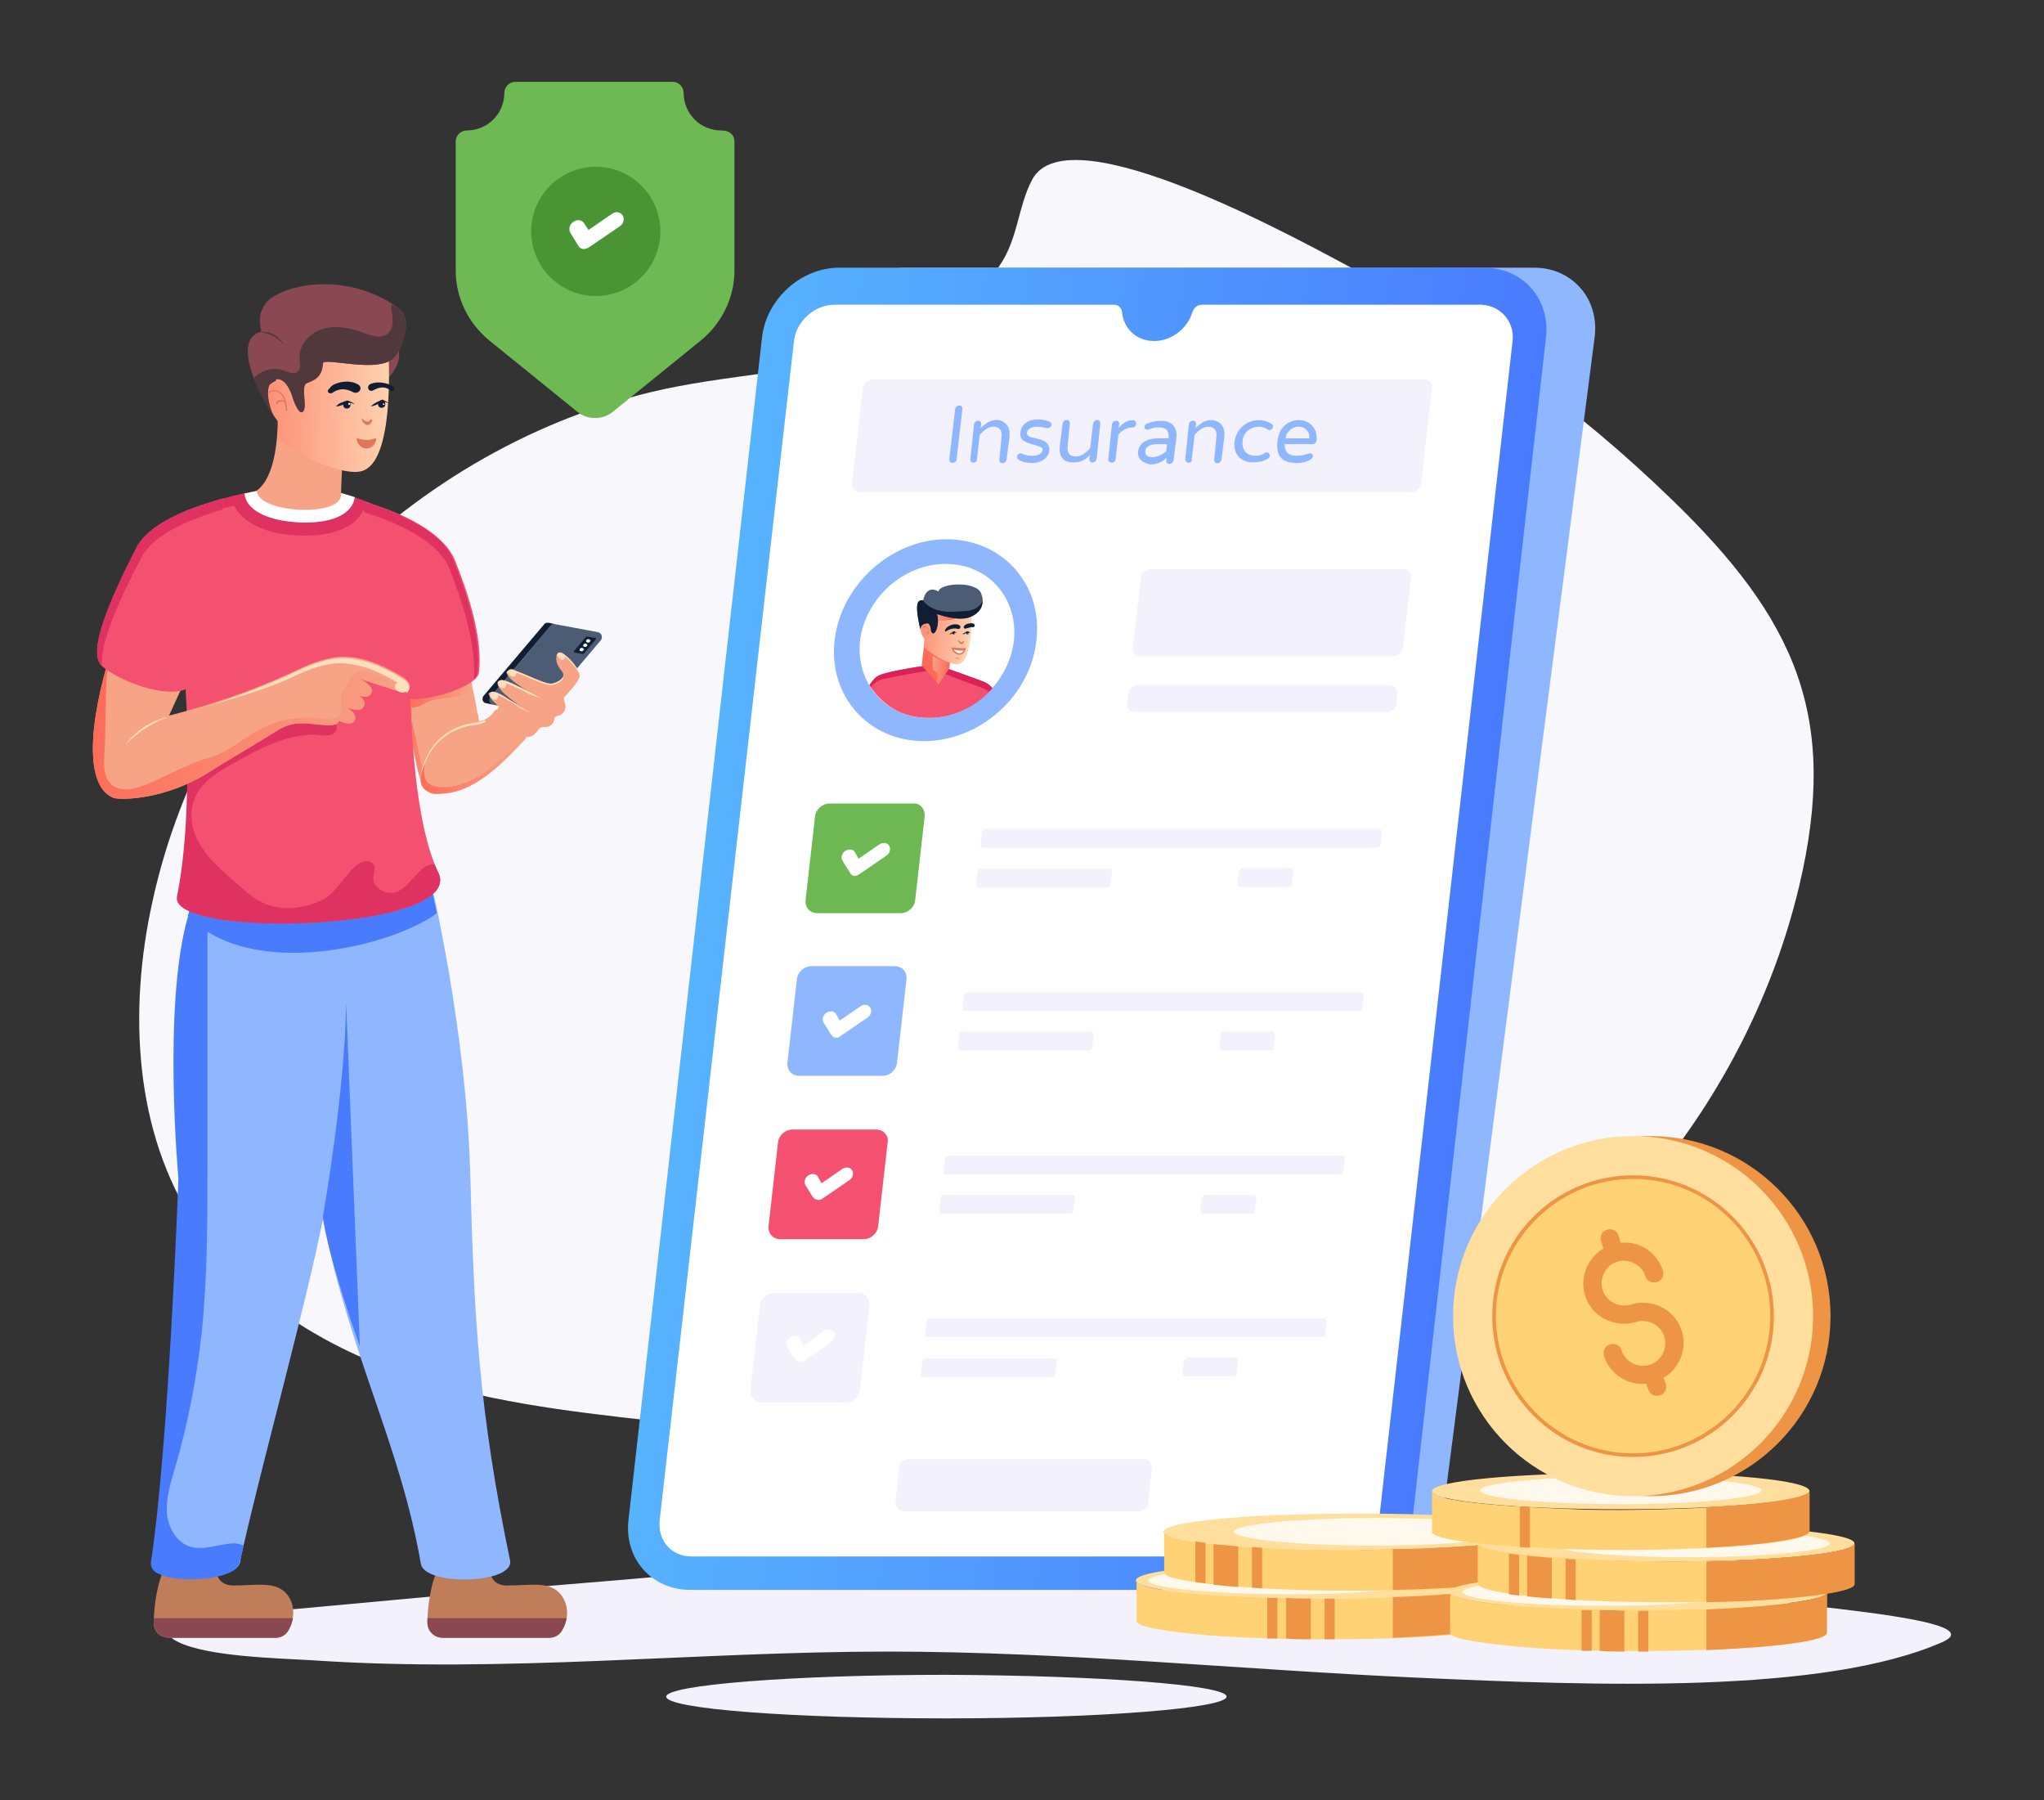 <?xml version="1.0" encoding="utf-8"?>
<svg xmlns="http://www.w3.org/2000/svg" height="247.94" id="Layer_1" style="enable-background:new 0 0 300 300" version="1.1" viewBox="9.22 26.03 281.59 247.94" width="281.59" x="0" y="0">
  <rect x="9.22" y="26.03" width="281.59" height="247.94" fill="#333333" stroke="none"/>
  <style>.st4{fill:#fff}.st10{fill:#ffd375}.st12{fill:#4c5c75}.st13{fill:#111d33}.st19{fill:#51383c}.st21{fill:#ffde9e}.st23{fill:#ee9545}.st26{fill:#f45170}.st27{fill:#df3260}.st37{fill:#f7a386}.st40{fill:#f3f1fc}.st44{fill:#e27659}.st45{fill:#fcfcfc}.st47{fill:#8a4852}.st73{fill:#fee1bc}.st96{fill:#8fb7ff}.st98{fill:#bf7d5a}.st129{opacity:.8;fill:#fff}.st155{fill:#497bfe}</style>
  <g id="Mobile_Insurance">
    <path class="st40" d="M178.2 259.7c0 1.6-17.3 3-38.6 3s-38.6-1.3-38.6-3c0-1.6 17.3-3 38.6-3 21.3.1 38.6 1.4 38.6 3z"/>
    <path class="st40" d="M128.3 240.6c21.6-2 43.6-3.9 65.3-2.2 12.5 1 24.7 3.2 36.8 5.4 15.5 2.8 55 4.6 46.4 8.4-16.4 7.2-47.8 6-72.2 4.9-24.4-1.1-48.7-3.6-73.1-3.6-26.4 0-52.8 3-79.2 1.2-5.1-.3-14.3-.5-18.5-2.5-5-2.4 6.6-3.7 8.8-3.9 13.5-1.2 27-2.5 40.5-3.7 15-1.2 30.1-2.6 45.2-4z"/>
    <path d="M135.8 72c-10.3 5-22.2 5.1-33.5 7.3-34.9 6.8-64.5 35.9-72.1 71-3.3 15-2.5 31.7 6 44.5 6.6 9.8 17.1 16.4 28.2 20.3 11.1 3.9 22.9 5.3 34.6 6.6 34.4 4.1 70.7 7.9 102.3-6.2 27.6-12.2 48.8-38 55.8-67.5 5.5-23.3-.5-36.7-17.7-53.3-12.8-12.4-27.4-23-43.1-31.3-7-3.7-39.9-22.2-44.9-12.6-2 3.8-1.9 8.2-4.6 12-2.8 3.9-6.7 7.1-11 9.2z" style="fill:#f8f7fc"/>
    <path class="st96" d="m228.9 72.5-21 162.9c-.7 5.3-5.5 9.6-10.8 9.6h-86.7c-5.3 0-9-4.3-8.3-9.6l21-162.9c.7-5.3 5.5-9.6 10.8-9.6h86.7c5.2 0 9 4.3 8.3 9.6z"/>
    <path d="M215.3 72.9c-.3 2-2.1 3.6-4.1 3.6-2 0-3.4-1.6-3.1-3.6.3-2 2.1-3.6 4.1-3.6 2 0 3.4 1.6 3.1 3.6z" style="fill:#ebf4fe"/>
    <path class="st98" d="M49.2 246.3c-1.4-2.7-4.3-1.9-7.8-1.9-1.9 0-2.4-1.3-2.5-2.5l-6.8-.2c-1.2 1.9-1.7 5.6-1.7 7.9 0 1.1.9 2 2.1 2h14.7c.8 0 1.5-.4 1.8-1.1.5-1 1-2.6.2-4.2z"/>
    <path class="st47" d="M49.6 248.8c-.1.6-.3 1.2-.6 1.7-.4.7-1.1 1.1-1.8 1.1H32.5c-1.1 0-2-.9-2.1-2v-.7h19.2z"/>
    <path class="st98" d="M86.9 246.3c-1.4-2.7-4.3-1.9-7.8-1.9-1.9 0-2.4-1.3-2.5-2.5l-6.8-.2c-1.2 1.9-1.7 5.6-1.7 7.9 0 1.1.9 2 2.1 2h14.7c.8 0 1.5-.4 1.8-1.1.6-1 1-2.6.2-4.2z"/>
    <path class="st47" d="M87.3 248.8c-.1.6-.3 1.2-.6 1.7-.4.7-1.1 1.1-1.8 1.1H70.2c-1.1 0-2-.9-2.1-2v-.7h19.2z"/>
    <path class="st96" d="M67.2 241.4c-2.9-16.6-9.6-28.2-13.5-47.4-2.4 12-8 32.1-10.9 44.8-.2.8-.4 1.6-.5 2.4-.5 2.1-6.5 2.7-9.9 1.9-.5-.1-1-.3-1.3-.5-.1 0-.1-.1-.2-.1l-.1-.1c-.4-.3-.7-.7-.6-1.2v-.1c2.5-16.4 3.8-53 3.8-53s-2.2-23.7 1.3-36c.3-1 .6-1.9.9-2.7.1-.2.1-.3.2-.5s.1-.3.2-.5c.1-.1.2-.3.2-.4h19.4v.3c.6 0-3.2.1 12.5-.3 0 .1 4.7 19.6 5.3 39.5.5 19.9 1.2 32.9 5.5 53.5.5 3.2-11.8 3.5-12.3.4z"/>
    <path class="st155" d="M69.4 151.8c-5.8 4.4-25.4 9.5-34.3.4.4-1.6 1-2.9 1.6-4.1h19.4v.3c.7 0-3.5.1 12.5-.3 0 .1.3 1.2.8 3.7zM58.8 211.5c-2.3-6.6-4.3-12.8-5.1-17.9 0 0 3.1-17.5 3.2-29.5l1.9 47.4z"/>
    <path class="st155" d="M42.8 238.9c-.2.8-.4 1.7-.6 2.4-.5 2.1-6.6 2.7-10 1.9-.5-.1-.9-.3-1.3-.5-.1 0-.1-.1-.2-.1l-.1-.1c-.4-.3-.6-.7-.6-1.1v-.1c2.5-16.4 3.8-53 3.8-53s-2.2-23.7 1.3-36c.3-1 .6-1.9.9-2.7.1-.2.1-.3.2-.5s.1-.3.2-.5c.1-.1.1-.3.2-.4h.9c.4 2.3.3 4.7.3 6.9v31.4c0 7.7 0 15.4-.8 23.1-.7 6.3-1.9 12.6-3.7 18.7-.6 2-1.2 4-1.1 6.1.2 2.1 1.4 4.2 3.4 4.7 1.6.4 3.2-.2 4.8-.4 1-.2 1.7-.1 2.4.2 0-.1 0 0 0 0z"/>
    <path class="st37" d="M78 123.3c-.5.5-.1 1.8.9 2.9 1 1.1 2.3 1.6 2.8 1.2.5-.5.1-1.8-.9-2.9-1.1-1.2-2.3-1.7-2.8-1.2zM65.3 125.4c.1.3.1.6.2.9 1.3 5.2 1.3 9.1 3.8 9.1 2.8 0 6.4-6.6 6-9.4-.1-.5-.1-.9-.2-1.4 0-.1 0-.2-.1-.3-.2-1.3-.5-2.7-.8-4.1-.1-.6-.2-1.1-.4-1.7h-8.4c-.1.1-.2 7.4-.1 6.9z"/>
    <linearGradient gradientTransform="matrix(-1 0 0 1 1460.362 0)" gradientUnits="userSpaceOnUse" id="SVGID_1_" x1="1386.243" x2="1395.082" y1="120.997" y2="120.997">
      <stop offset="0" style="stop-color:#f7a386"/>
      <stop offset="1" style="stop-color:#fd6b58"/>
    </linearGradient>
    <path d="M65.3 123.4c.3.1.6.1.9.1.7-.1 1.3-.5 2-.8 2-.8 5-.3 5.8-1.7.1-.2.2-.5.2-.8-.1-.6-.2-1.1-.4-1.7h-8.4l-.1 4.9z" style="fill:url(#SVGID_1_)"/>
    <linearGradient gradientTransform="scale(-1 1) rotate(-.653 579.2 214046.995)" gradientUnits="userSpaceOnUse" id="SVGID_2_" x1="2367.986" x2="2373.574" y1="133.485" y2="133.485">
      <stop offset="0" style="stop-color:#f7a386"/>
      <stop offset="1" style="stop-color:#fd6b58"/>
    </linearGradient>
    <path d="m66 118.5-.1 6.5c0 .3.1.6.2.9 1.3 5.2 1.3 9.1 3.8 9.1.3 0 .6-.1.9-.2-.5.4-1 .6-1.5.6-2.5 0-2.4-3.9-3.8-9.1-.1-.3-.1-.6-.2-.9l.1-6.9h.6z" style="fill:url(#SVGID_2_)"/>
    <path class="st37" d="M81.7 127.5c-3 3.3-6.7 7.2-11.1 7.7-5.4.6-3-4-2.7-4.8 1.1-2.5 3.4-4.3 6-4.8.5-.1 1.1-.1 1.6-.3.5-.1 1-.4 1.4-.8.2-.2.3-.4.5-.6.2-.2.5-.3.7-.3.3.1.4.4.6.7.4 1.2 1.7 2.9 3 3.2z"/>
    <path class="st73" d="M67.2 132.7c.2-.9.6-1.6.7-1.9 1.1-2.6 3.4-4.3 6-4.8.5-.1 1.1-.1 1.6-.3.2-.1.4-.1.6-.2v-.3c-.2.1-.4.1-.6.2-.5.1-1.1.2-1.6.3-2.6.5-4.9 2.2-6 4.8-.1.3-.6 1.3-.7 2.2z"/>
    <linearGradient gradientTransform="scale(-1 1) rotate(-10.288 764.144 19164.597)" gradientUnits="userSpaceOnUse" id="SVGID_3_" x1="3331.954" x2="3345.328" y1="287.479" y2="287.479">
      <stop offset="0" style="stop-color:#f7a386"/>
      <stop offset="1" style="stop-color:#fd6b58"/>
    </linearGradient>
    <path d="M70.7 135.3c4.4-.5 8.1-4.5 11.1-7.7-.1 0-.3-.1-.4-.1-1.5 1.7-3.2 3.3-5 4.6-1.6 1.2-3.4 2.1-5.3 2.3-3.7.4-3.7-1.7-3.3-3.2-.7 1.4-1.7 4.6 2.9 4.1z" style="fill:url(#SVGID_3_)"/>
    <path class="st12" d="m85.1 112.2-8.3 9.8c-.3.4-.1 1 .4 1.1l5.9 1.1c.2 0 .5 0 .6-.2l8.3-9.8c.3-.4.1-1-.4-1.1l-5.9-1.1c-.2-.1-.5 0-.6.2z"/>
    <path class="st13" d="m76.3 122.9.9.2c-.5-.1-.7-.7-.4-1.1l8.3-9.8c.2-.2.4-.3.6-.2l-.9-.2c-.2 0-.5 0-.6.2l-8.3 9.8c-.4.4-.2 1.1.4 1.1z"/>
    <path class="st37" d="M81.5 127.3c-.1 0-.1 0 0 0zM80.7 125.5s-.3 1.4.8 2c.6.1 1.1 0 1.6-.6.2-.2.4-.6.7-.7.3-.1.7 0 1-.1.3-.1.6-.4.7-.7.1-.2 0-.5.2-.6.1-.1.3-.2.5-.2.6-.2 1-.8.9-1.4 0-.4-.2-.7-.2-1.1 0 0 2.1-2.1 2.2-3 0-.7-1.2-2.3-2.1-2.9-.2-.2-.4-.3-.6-.3-.2 0-.3 0-.4.2 0 .1 0 .1-.1.2-.2.9.2 1.5.8 2.3.6.9-1.1 1.6-1.6 1.6-1.5-.1-5-2.2-5.7-1.9-.7.3-.8 1.1 4.1 3.8-1-.6-4.6-2.5-5.3-2.3-.8.2-.9 1.1 3.7 4.2-.9-.6-4.2-2.8-4.9-2.6-.8.1-.8.8 3.7 4.1z"/>
    <path class="st73" d="M86.4 116.1c.8.2 2.7 2.3 2.7 3.2v-.2c0-.9-1.8-3-2.7-3.2-.2 0-.3 0-.4.2-.1.1-.1.3-.1.4 0-.1 0-.1.1-.2s.2-.2.4-.2zM85.1 120.4c.5 0 1.8-.5 1.7-1.2-.2.6-1.3 1-1.7 1-1.5-.1-5-2.2-5.7-1.9-.2.1-.4.2-.4.5.1-.1.2-.2.3-.2.8-.4 4.3 1.7 5.8 1.8zM78.2 119.7c.3-.1 1.4.3 2.5.9.5.2 2.4 1.2 3 1.6l-1.4-.5c-1.5-.8-3.6-1.8-4.1-1.7-.2 0-.3.1-.4.2-.1-.3.1-.4.4-.5zM77 121.3c.4-.1 1.4.4 2.4 1.1.6.4 2.3 1.4 2.8 1.8l-1.2-.6c-1.3-.9-3.5-2.2-4.1-2.1-.2 0-.3.1-.4.2 0-.2.2-.3.5-.4z"/>
    <path class="st73" d="M86 116.3c0 .1 0 .1.1.2.2.3.5.5.7.4.2-.1.3-.4.2-.6-.2-.2-.4-.3-.6-.3-.2 0-.3 0-.4.2.1-.1 0 0 0 .1zM79.2 118.6c0 .1 0 .2.1.2.2.3.5.5.8.4.2-.1.3-.4.2-.7-.2-.2-.4-.3-.6-.3-.2 0-.3 0-.4.2-.1.1-.1.1-.1.2zM77.8 120.1c0 .1.1.2.1.3.2.3.5.5.8.4.2-.1.3-.4.2-.7-.2-.2-.4-.3-.6-.3-.2 0-.3 0-.4.2 0 0-.1 0-.1.1zM76.7 121.7c0 .1.1.2.1.3.2.3.5.5.8.4.2-.1.3-.4.2-.7-.2-.2-.4-.3-.6-.3-.2 0-.3 0-.4.2-.1 0-.1.1-.1.1z"/>
    <path class="st13" d="m90 113.7-1.7 2c-.1.1 0 .2.1.2l1.1.2h.1l1.7-2c.1-.1 0-.2-.1-.2l-1.1-.2H90z"/>
    <path class="st4" d="M90.5 114.4c-.1.1-.2.2-.4.1-.1 0-.2-.1-.1-.3.1-.1.2-.2.4-.1s.2.2.1.3zM90.1 115c-.1.1-.2.2-.4.1-.1 0-.2-.1-.1-.3.1-.1.2-.2.4-.1.1.1.2.2.1.3zM89.6 115.6c-.1.1-.2.2-.4.1-.1 0-.2-.1-.1-.3.1-.1.2-.2.4-.1s.2.2.1.3z"/>
    <path class="st26" d="M33.7 149.5c-1.3 5.9 39.8 4.8 35.9-3.3-4.3-8.9-3.9-29.9-3.9-30 0 0 .3-15.2-2.7-18.9-.6-.8-1.8-1.4-3.3-2-.5-.2-1.1-.4-1.7-.6-3.6-1.2-7.7-1.8-7.7-1.8s-3.3.2-7.4 1.1c-.6.1-1.1.3-1.7.4-5.3 1.3-11.3 3.6-13.1 7.1-3.5 6.8-4.7 16.2-4.7 16.2l11.4 3.2c-.1.1 1.4 16.7-1.1 28.6z"/>
    <path class="st27" d="M28.2 101.2c2.2-3.8 9.2-6 14.7-7.2 4.1-.9 7.4-1.3 7.4-1.3s4.1.7 7.7 1.8c2.2.7 4.2 1.6 5 2.6 2.7 3.3 2.7 15.8 2.7 18.4 0-4.2-.4-14.1-2.7-17-2.3-2.8-12.6-4.5-12.7-4.5 0 0-3.3.3-7.4 1.3-4.8 1.1-10.6 2.9-13.5 5.7h-1.2z"/>
    <path d="M65.7 116.2v2.7-3.2.5z" style="fill:#ef9645"/>
    <path class="st27" d="M69.6 146.2c-.2-.3-.3-.7-.5-1.1-2.2-.3-3.4 3.6-5.8 3.9-1 .1-2-.4-2.5-1.3-.5-.8.5-2.3-.3-2.8-2.4-1.5-4.3 3.9-6.9 5.1-2.6 1.2-5.7 1.6-8.3.3-1.1-.5-2-1.3-2.9-2.1-1.4-1.2-2.8-2.4-4.1-3.8-.9-1-1.7-2.2-2.2-3.4-.6-1.6-.7-3.4-.1-4.9.9-2.4 3.3-3.8 5.5-5 3.5-2 6.9-3.8 10.9-3.9.8 0 2.6.5 3.1-.5.5-.9-.9-2.1-1.5-2.5-3.3-2.4-6.1.6-8.9 1.4-3.6 1-6.6-1.1-10.1 3.8.1 5.8-.1 13.7-1.4 20.1-1.2 5.9 39.9 4.8 36-3.3zM41.1 94.4c.5 3.3 4.5 5.4 10.1 5.4 4.8 0 7.9-1.7 8.4-4.6-.5-.2-1.1-.4-1.7-.6-3.6-1.2-7.7-1.8-7.7-1.8s-3.2.3-7.3 1.2c-.6.1-1.2.3-1.8.4z"/>
    <path class="st4" d="M42.9 94c.3 2.8 4.4 4 8.4 4s6.5-1.3 6.8-3.5c-3.6-1.2-7.7-1.8-7.7-1.8s-3.4.4-7.5 1.3z"/>
    <path class="st37" d="M59 79.3c-2.4 3.3-2.7 10.8-2.8 14.9 0 3.1-11.6 2.5-11.6-.6 4.2-3.1 2.6-15.6 2.6-15.6.6-2 2.4-2.9 1.7.8 14.1.7 8.9.5 10.1.5z"/>
    <path class="st47" d="M64.1 74.1s.7 1.8-1.4 4l-2.2-4.6 3.6.6z"/>
    <linearGradient gradientTransform="translate(-805.908)" gradientUnits="userSpaceOnUse" id="SVGID_4_" x1="872.67" x2="842.467" y1="81.993" y2="81.802">
      <stop offset="0" style="stop-color:#fee1bc"/>
      <stop offset="1" style="stop-color:#fd6b58"/>
    </linearGradient>
    <path d="M59.1 90.9c-2.6.8-8.8-2.3-10.4-3.4-.7-.6-1.3-.9-1.3-.9l.2-2.4c0-.1-3.9-4.4-.2-5.8L48 73c6.4-.3 12.5-.5 14.8 2.5-.1-.1.8 14.1-3.7 15.4z" style="fill:url(#SVGID_4_)"/>
    <path class="st47" d="M65.1 71.4c-.4 1.9-.8 2.9-1.4 3.7-2 2.6-10 0-10 1-.1 1.9-1.2 2.3-2.2 2.7-1 .4.3 3.7-.7 4-.5.2-1.2-1.8-1.2-1.8s-.8-3.2-2.5-2.7c-1.5.5-1 3.3-.2 5-2.3-3.5-5.7-10.5-1.7-11.6v-.1c-.7-2.9.9-4.3 1.8-4.8 3.4-2 10.3-2.7 16.3 1.1.2.1.3.2.4.3 1.4.9 1.6 2.1 1.4 3.2z"/>
    <path class="st44" d="M48.6 81.3c-.3-1.2-1.3-1.9-2.3-1.3-.1.1 0 .2.1.1.9-.5 1.8.1 2 1.2-.2-.2-.4-.2-.8-.1s-.4.5-.2.5l.1-.1c-.1-.2.7-.5 1 0 0 .3.1.6.1.9 0 0 0 .1.1.1 0 0 .1 0 .1-.1M59 83.6c.2.9.8 1.1 1.1.9.3-.2.5-.6.3-.7-.1-.1-.3.3-.5.3-.5 0-.7-.4-.9-.5z"/>
    <path class="st13" d="M56.5 81.8c0 .3.2.5.5.5s.5-.2.5-.5-.2-.5-.5-.5c-.2-.1-.5.2-.5.5z"/>
    <path class="st13" d="M58.1 81.7c-.4-.1-.7-.2-1-.3-.2.1-.5.3-.7.4-.3.1-.5.2-.9.2.2-.2.4-.4.7-.5.3-.1.5-.2.8-.3h.1c.4.1.7.3 1 .5zM61.3 81.7c0 .3.2.5.5.5s.5-.2.5-.5-.2-.5-.5-.5-.5.2-.5.5z"/>
    <path class="st45" d="M62.1 81.8c.1 0 .1-.1.1-.1l-.1-.1c-.2 0-.2.2 0 .2zM57.2 81.7c0 .1.1.1.1.1.2 0 .2-.3 0-.3-.1.1-.1.1-.1.2z"/>
    <path class="st13" d="M62.9 81.6c-.3-.1-.7-.2-1-.3-.4.2-.8.6-1.6.7.5-.5 1.1-.7 1.5-.9.1-.1.2 0 1.1.5zM55.7 78.8c.9-.3 1.9-.3 2.7.1.9.4.4 1.4-.4 1.2-.3-.1-1.4-.9-2.8-.1-.1.1-.3.2-.4.2-.1 0-.3 0-.4-.2-.1-.3.3-.5.4-.7.3-.3.6-.4.9-.5zM60.3 78.9c-.7.3-.3 1.2.3.9.3-.1 1.2-.8 2.3-.1.1.1.2.1.3.2.1 0 .3 0 .3-.2.4-.5-1.8-1.4-3.2-.8z"/>
    <path class="st44" d="M60.9 86.4c.4-.2 0 1.4-1.2 1.4s-1.6-1.6-1.2-1.4c.8.3 1.7.3 2.4 0z"/>
    <path class="st19" d="M65.1 71.4c-.4 1.9-.8 2.9-1.4 3.7-2 2.6-10 0-10 1-.1 1.9-1.2 2.3-2.2 2.7-1 .4.3 3.7-.7 4-.5.2-1.2-1.8-1.2-1.8s-.8-3.2-2.5-2.7c-1.5.5-1 3.3-.2 5-1-1.5-2.1-3.5-2.7-5.2 1-1.1 2.6-1.5 3.9-1.1.4.1.8.3 1.2.4.4.1.9 0 1.1-.4.3-.4.1-1 .1-1.5-.2-1.9 1.4-3.7 3.3-4.2 1.8-.5 3.8-.1 5.6.6 1.1.4 2.3.8 3.2.1.6-.5.8-1.4.7-2.1 0-.6-.3-1.4-.1-2 .2.1.3.2.4.3 1.5.9 1.7 2.1 1.5 3.2zM48.4 73.6c-1.2-1.5-2.7-1.7-3.1-1.8v-.1c2.2 0 3 1.8 3.1 1.9z"/>
    <path class="st26" d="m59.4 95.5.2-.3s10.1 2.6 12.3 8c1.7 4.2 3.9 10.7 3.3 15.5-.3 2.1-9.1 4.8-11.6 3.1-2.1-1.4-3.3-5.7-4.1-10.3v-16z"/>
    <path class="st27" d="M59.4 95.5v1.1c1.9.6 10 3.1 11.8 7.9 1.6 4.1 3.7 10.3 3.3 15.1.3-.3.5-.6.5-.9.6-4.8-1.6-11.3-3.3-15.5-2.1-5.4-12.3-8-12.3-8v.3z"/>
    <path class="st37" d="M24.8 135.9c1.1.4 7.3.2 13-3.4 3-1.9 6.2-3.7 9.2-5.6.8-.5 1.5-.9 2.4-1.1 2.3-.6 6.2.9 6.5-.5.7.3 1.9.7 2.2-.1.3-.8-.6-1.4-1.2-1.8.7.3 2 .7 2.4 0 .5-.8-.3-1.4-1-1.7-.5-.2-.9-.4-1-.4.1 0 .5.2 1 .4.7.3 1.7.5 2-.1.7-1.1-1.4-2-1.9-2.2 1.9.6 3.7 1.2 5.6 1.8.5.2 1.1.3 1.5-.1.3-.3.2-.8 0-1.1-.2-.3-.6-.6-.9-.8-2.7-1.6-5.6-2.9-8.7-2.7-2.3.2-4.5 1.2-6.6 2.2-5.4 2.5-11 4.4-16.8 5.9l3.7-8.1-11.1-2.5c-3.2 9.3-4.8 20-.3 21.9zm31.6-12.6c.1 0 .2.1.5.2-.3-.1-.5-.2-.5-.2z"/>
    <linearGradient gradientTransform="scale(-1 1) rotate(-13.893 759.73 15362.89)" gradientUnits="userSpaceOnUse" id="SVGID_5_" x1="3618.412" x2="3659.624" y1="380.52" y2="380.52">
      <stop offset="0" style="stop-color:#f7a386"/>
      <stop offset="1" style="stop-color:#fd6b58"/>
    </linearGradient>
    <path d="M24.8 135.9c1.1.4 7.3.2 13-3.4 3-1.9 6.2-3.7 9.2-5.6.8-.5 1.5-.9 2.4-1.1 2.3-.6 6.2.9 6.5-.5.7.3 1.9.7 2.2-.1.3-.8-.6-1.4-1.2-1.8.7.3 2 .7 2.4 0 .5-.8-.3-1.4-1-1.7.7.3 1.7.5 2-.1.7-1.1-1.4-2-1.9-2.2 1.9.6 3.7 1.2 5.6 1.8.5.2 1.1.3 1.5-.1-1.7-1.1-3.5-1.9-5.4-2.4-2.2-.6-2.4.4-3.2 1.8-.3.6-.7 1.2-.7 1.9s.2 1.4-.1 2c-.2.4-.7.7-1.2.7-1.1.1-5.2-1.2-10.1 1.5-2.2 1.2-4.1 3-6.5 3.7-5.9 1.6-11.3 6.5-14 3.5-.8-1-.8-2.4-.7-3.7.2-3.5.1-7 .3-10.5 0-.8.2-1.7.9-2.1.4-.2.9-.1 1.3-.1 1.6.2 3.5.5 5 .8.7.1 3.1.4 3.7.1.7-.2 1.3-.9 1.2-1.6v-.1l-10.9-2.5c-3.2 9.2-4.8 19.9-.3 21.8z" style="fill:url(#SVGID_5_)"/>
    <path class="st73" d="M37.1 123.5c4.1-1.3 8.2-2.8 12.1-4.6 2.1-1 4.3-2 6.6-2.2 3.1-.2 6.1 1.1 8.7 2.7.4.2.7.4.9.8.2.3.3.8 0 1.1l-.2.2c0-.2-.1-.4-.2-.6-.2-.3-.6-.6-.9-.8-2.7-1.6-5.6-2.9-8.7-2.7-2.3.2-4.5 1.2-6.6 2.2-3.8 1.7-9.1 3.1-13.1 4.3l1.4-.4z"/>
    <path class="st73" d="M63.7 120.3c-.2.3 0 .8.5 1 .4.2.9.1 1.1-.2.2-.3 0-.8-.5-1-.4-.2-.9-.1-1.1.2zM32.3 124.8s-3.4.5-5.8 3.8c1.9-1.9 4.1-3.3 6.7-4.1l-.9.3z"/>
    <path class="st26" d="M28 101.5c1.7-3.3 6.9-5.4 11.9-6.8v21.1c-1.7 2.5-3.5 4.4-5.2 5.2-2.7 1.1-8.8-1-11.4-3.2-2.2-1.8 1.2-9.5 4.7-16.3z"/>
    <path class="st27" d="M23.3 117.7s0 .1 0 0c-.4-2.9 2.4-9.2 5.4-14.9 1.6-3.1 6.5-5.2 11.2-6.6v-1.5c-5 1.4-10.2 3.5-11.9 6.8-3.5 6.8-6.9 14.5-4.7 16.2z"/>
    <linearGradient gradientTransform="matrix(1 0 -.113 1 186.302 0)" gradientUnits="userSpaceOnUse" id="SVGID_6_" x1="-63.991" x2="44.077" y1="153.911" y2="153.911">
      <stop offset="0" style="stop-color:#57b3fe"/>
      <stop offset="1" style="stop-color:#497bfe"/>
    </linearGradient>
    <path d="m222.2 72.5-18.4 162.9c-.6 5.3-5.4 9.6-10.6 9.6h-88.9c-5.3 0-9.1-4.3-8.5-9.6l18.4-162.9c.6-5.3 5.4-9.6 10.6-9.6h88.9c5.3 0 9.1 4.3 8.5 9.6z" style="fill:url(#SVGID_6_)"/>
    <path class="st4" d="m217.6 73-18.4 162.4c-.3 2.8-2.8 5-5.6 5h-89.1c-2.8 0-4.7-2.2-4.4-5L118.6 73c.3-2.7 2.8-5 5.6-5h38.5c.6 0 1 .4 1.1 1 .2 2.3 2 4 4.4 4 2.4 0 4.6-1.7 5.3-4 .2-.6.7-1 1.3-1h38.5c2.6.1 4.6 2.3 4.3 5z"/>
    <path class="st96" d="M124.2 114.2c-.9 7.6 4.6 13.9 12.3 13.9 7.7 0 14.7-6.2 15.5-13.9.9-7.7-4.7-13.9-12.4-13.9-7.5 0-14.5 6.2-15.4 13.9z"/>
    <path class="st4" d="M148.9 114.3c-.7 5.8-5.9 10.6-11.8 10.6-5.8 0-10-4.7-9.4-10.6.7-5.8 5.9-10.6 11.8-10.6s10 4.7 9.4 10.6z"/>
    <path class="st26" d="M144.9 120c-.1 0-7.3-2.7-6.8-2.5 0 0-.8.1-1.9.3-.3 0-4.4.8-4.4.8-1.4.3-1.9.4-2.8 1.8 1.1 1.8 2.5 2.7 2.6 2.8 1.5 1.1 3.4 1.7 5.6 1.7 3.4 0 6.6-1.6 8.8-4.1-.3-.3-.8-.7-1.1-.8z"/>
    <path d="M145.9 120.8c-.1.2-.3.3-.5.5-.7-.6-.2-.2-5.6-2.3l-1.9-.7s-.8.1-1.9.3c-.3 0-4.4.8-4.4.8-1 .2-1.8.4-2.4 1.3 0-.1-.2-.3-.2-.3.8-1.3 1.3-1.4 2.8-1.8.1-.1 4-.8 4.4-.8 1.1-.2 1.9-.3 1.9-.3l1.9.7c5.3 1.9 5.1 1.7 5.9 2.6z" style="fill:#db2157"/>
    <path d="m140.5 113.3-.5 4.8c-.1.1-1.5 2.3-1.4 2.2-.1-.1-2.5-2.7-2.4-2.6l.5-4.5h3.8z" style="fill:#fd6b58"/>
    <linearGradient gradientTransform="matrix(1 0 -.113 1 186.302 0)" gradientUnits="userSpaceOnUse" id="SVGID_7_" x1="-28.855" x2="-41.294" y1="113.646" y2="113.568">
      <stop offset="0" style="stop-color:#fee1bc"/>
      <stop offset="1" style="stop-color:#fd6b58"/>
    </linearGradient>
    <path d="M140.8 117.5c-1.1-.2-2.6-.9-3.9-2-.3-.2-.4-.4-.4-.4l.1-1s-.4-.5-.5-1.1c-.1-.5 0-1 .7-1.2l.5-2.2 5.8 1.1c-.1.1.2 7.3-2.3 6.8z" style="fill:url(#SVGID_7_)"/>
    <path d="M140.8 117.5c-.2 0-.5-.1-.7-.2.1 0 .3.1.4.1 2.4.5 2.4-6.7 2.4-6.7s.4 7.3-2.1 6.8z" style="opacity:.3;fill:#fee1bc"/>
    <linearGradient gradientTransform="matrix(1 0 -.113 1 186.302 0)" gradientUnits="userSpaceOnUse" id="SVGID_8_" x1="-36.471" x2="-32.836" y1="110.939" y2="110.939">
      <stop offset="0" style="stop-color:#f7a386"/>
      <stop offset="1" style="stop-color:#fd6b58"/>
    </linearGradient>
    <path d="M138 111.4c-.6-.2-.8-.7-.7-.9.1-.1.2-.1.4-.1 1-.1 2 .1 2.9.5.1 0 .3.1.3.2s-.2.2-.3.2c-.6.2-2 .3-2.6.1z" style="fill:url(#SVGID_8_)"/>
    <path class="st12" d="M136 112.7c.1-.4.2-.7.8-.8.3-.1.6 0 .7 1.1.2.4.4.3.6 0 0 0 .6-1 .2-2.4 0 0 3 1.1 4.6.4.7-.3 1.7-.9 1.7-2.3 0-.3-.1-.6-.2-.9-.6-1.8-5.7-1.5-5.9-.3 0 0-1.6-1.1-2.1 1.2h-.1c-.2 0-.6 0-.7.6-.2 1 .4 3.3.4 3.4z"/>
    <path class="st13" d="M139.4 113v-.1c.1-.6 1.2-1.1 1.9-.8.2.1.3.2.2.4-.1.2-.3.2-.5.1-1-.1-1.5.5-1.6.4zM143.5 112.2c0 .1-.2.3-.3.2-.6 0-1.1.4-1.2.1-.2-.6 1.6-.9 1.5-.3z"/>
    <path class="st44" d="M142.3 115.3c-.3 0-1.2 0-1.9-.1-.1 0-.1 0-.1.1.1.3.4.9 1.1.9.5 0 .8-.5.9-.9 0 .1 0 0 0 0z"/>
    <path class="st45" d="M140.6 115.5c.2.2.4.5.8.5.3 0 .5-.2.6-.4-.4.1-.9 0-1.4-.1z"/>
    <path class="st44" d="M141.2 114.1c0 .2.1.4.2.5.1.1.3.2.4.1.2-.1.3-.4.2-.4-.1 0-.2.2-.3.2-.3-.1-.4-.3-.5-.4zM141.5 116.8s-.4-.3-.7-.1M137.2 113.1c0-.2 0-.4-.1-.5-.1-.2-.4-.4-.7-.3v.1h.3c.2 0 .3.1.4.3 0 0 0 .2.1.4-.1-.1-.1-.1-.2-.1h-.3l-.1.1h.1v-.1h.2c.1 0 .1.1.1.2s-.1.3-.1.4"/>
    <path class="st13" d="M140.6 113.4c.3 0 .3-.4 0-.4-.2 0-.3.4 0 .4z"/>
    <linearGradient gradientTransform="matrix(1 0 -.113 1 186.302 0)" gradientUnits="userSpaceOnUse" id="SVGID_9_" x1="-35.435" x2="-32.986" y1="118.278" y2="118.278">
      <stop offset="0" style="stop-color:#f7a386"/>
      <stop offset="1" style="stop-color:#fd6b58"/>
    </linearGradient>
    <path d="m140 117.3-.1.8c-.1.1-1.5 2.3-1.4 2.2l-.3-.4c.6-1.2-.2-1.4-.4-1.6-.1-.2-.1-.3-.1-1.6v-.4c.6.4 1.5.8 2.3 1z" style="fill:url(#SVGID_9_)"/>
    <path class="st13" d="M136 112.7c.1-.4.2-.7.8-.8.3-.1.6 0 .7 1.1.2.4.4.3.6 0 0 0 .6-1 .2-2.4 0 0 3 1.1 4.6.4.7-.3 1.7-.9 1.7-2.3-.1.5-.6.9-1.1 1.2-.5.2-1 .3-1.6.3-1.9.2-4.1.2-5.4-1.3-.1-.1-.1-.2-.2-.2-.2 0-.6 0-.7.6-.2 1 .4 3.3.4 3.4zM141.1 113.2c-.1 0-.3-.1-.4-.1-.2.1-.4.3-.7.3.2-.2.5-.3.6-.4.2 0 .3.1.5.2zM142.5 113.4c.3 0 .3-.4 0-.4-.2 0-.3.4 0 .4z"/>
    <path class="st45" d="M142.6 113.3c.1 0 .1-.1 0-.1s-.1.1 0 .1zM140.7 113.3c.1 0 .1-.1 0-.1 0 0-.1.1 0 .1z"/>
    <path class="st13" d="M142.9 113.2c-.1 0-.3-.1-.4-.1-.2.1-.4.3-.7.3.2-.2.5-.3.6-.4.3 0 .4.1.5.2.1 0 .1 0 0 0 .1 0 .1 0 0 0z"/>
    <path class="st40" d="M206.5 79.5 205 92.6c-.1.7-.7 1.2-1.4 1.2h-75.9c-.7 0-1.2-.5-1.1-1.2l1.5-13.1c.1-.7.7-1.2 1.4-1.2h75.9c.7 0 1.2.5 1.1 1.2zM203.6 105.6l-1.1 9.6c-.1.7-.7 1.2-1.4 1.2h-34.7c-.7 0-1.2-.5-1.1-1.2l1.1-9.6c.1-.7.7-1.2 1.4-1.2h34.7c.7-.1 1.2.5 1.1 1.2zM201.6 122.9l.1-1.3c.1-.7-.4-1.2-1.1-1.2H166c-.7 0-1.3.5-1.4 1.2l-.1 1.3c-.1.7.4 1.2 1.1 1.2h34.7c.6 0 1.3-.6 1.3-1.2z"/>
    <path d="m136.6 138.5-1.3 11.5c-.1 1-1 1.8-2 1.8h-11.5c-1 0-1.7-.8-1.6-1.8l1.3-11.5c.1-1 1-1.8 2-1.8H135c1-.1 1.7.8 1.6 1.8z" style="fill:#6eb854"/>
    <path class="st40" d="m199.6 140.7-.2 1.6c0 .3-.3.5-.5.5h-54.2c-.3 0-.4-.2-.4-.5l.2-1.6c0-.3.3-.5.5-.5h54.2c.3 0 .4.3.4.5zM162 145.7h-17.6c-.3 0-.5.2-.5.5l-.2 1.6c0 .3.2.5.4.5h17.6c.3 0 .5-.2.5-.5l.2-1.6c.1-.3-.1-.5-.4-.5zM179.9 146.1l-.2 1.6c0 .3.2.5.4.5h6.6c.3 0 .5-.2.5-.5l.2-1.6c0-.3-.2-.5-.4-.5h-6.6c-.2.1-.4.3-.5.5z"/>
    <path class="st96" d="m134.1 160.9-1.3 11.5c-.1 1-1 1.8-2 1.8h-11.5c-1 0-1.7-.8-1.6-1.8l1.3-11.5c.1-1 1-1.8 2-1.8h11.5c1 0 1.7.8 1.6 1.8z"/>
    <path class="st40" d="m197.1 163.2-.2 1.6c0 .3-.3.5-.5.5h-54.2c-.3 0-.4-.2-.4-.5l.2-1.6c0-.3.3-.5.5-.5h54.2c.2 0 .4.2.4.5zM159.5 168.1h-17.6c-.3 0-.5.2-.5.5l-.2 1.6c0 .3.2.5.4.5h17.6c.3 0 .5-.2.5-.5l.2-1.6c0-.3-.2-.5-.4-.5zM177.4 168.6l-.2 1.6c0 .3.2.5.4.5h6.6c.3 0 .5-.2.5-.5l.2-1.6c0-.3-.2-.5-.4-.5h-6.6c-.2 0-.5.2-.5.5z"/>
    <path class="st26" d="m131.5 183.4-1.3 11.5c-.1 1-1 1.8-2 1.8h-11.5c-1 0-1.7-.8-1.6-1.8l1.3-11.5c.1-1 1-1.8 2-1.8h11.5c1 0 1.8.8 1.6 1.8z"/>
    <path class="st40" d="m194.5 185.7-.2 1.6c0 .3-.3.5-.5.5h-54.2c-.3 0-.4-.2-.4-.5l.2-1.6c0-.3.3-.5.5-.5h54.2c.3 0 .5.2.4.5zM156.9 190.6h-17.6c-.3 0-.5.2-.5.5l-.2 1.6c0 .3.2.5.4.5h17.6c.3 0 .5-.2.5-.5l.2-1.6c.1-.3-.1-.5-.4-.5zM174.8 191.1l-.2 1.6c0 .3.2.5.4.5h6.6c.3 0 .5-.2.5-.5l.2-1.6c0-.3-.2-.5-.4-.5h-6.6c-.2 0-.4.2-.5.5zM129 205.9l-1.3 11.5c-.1 1-1 1.8-2 1.8h-11.5c-1 0-1.7-.8-1.6-1.8l1.3-11.5c.1-1 1-1.8 2-1.8h11.5c1-.1 1.7.8 1.6 1.8zM192 208.1l-.2 1.6c0 .3-.3.5-.5.5h-54.2c-.3 0-.4-.2-.4-.5l.2-1.6c0-.3.3-.5.5-.5h54.2c.2.1.4.3.4.5zM154.4 213.1h-17.6c-.3 0-.5.2-.5.5l-.2 1.6c0 .3.2.5.4.5h17.6c.3 0 .5-.2.5-.5l.2-1.6c0-.3-.2-.5-.4-.5zM172.3 213.5l-.2 1.6c0 .3.2.5.4.5h6.6c.3 0 .5-.2.5-.5l.2-1.6c0-.3-.2-.5-.4-.5h-6.6c-.2.1-.5.3-.5.5zM167.9 228.4l-.5 4.7c-.1.7-.6 1.1-1.3 1.1h-32.2c-.8 0-1.4-.7-1.3-1.4l.5-4.7c.1-.7.6-1.1 1.3-1.1h32.2c.8-.1 1.4.6 1.3 1.4z"/>
    <path class="st4" d="m126.3 146.2-1-1.6c-.3-.4-.1-1.1.4-1.4.5-.3 1.1-.2 1.3.2l.5.9 2.9-2c.5-.3 1.1-.2 1.3.2.3.4.1 1.1-.4 1.4l-3.8 2.6c-.4.3-1 .2-1.2-.3zM123.7 168.5l-1-1.6c-.3-.4-.1-1.1.4-1.4.5-.3 1.1-.2 1.3.2l.5.9 2.9-2c.5-.3 1.1-.2 1.3.2.3.4.1 1.1-.4 1.4l-3.8 2.6c-.3.3-.9.2-1.2-.3zM121.2 190.9l-1-1.6c-.3-.4-.1-1.1.4-1.4.5-.3 1.1-.2 1.3.2l.5.9 2.9-2c.5-.3 1.1-.2 1.3.2.3.4.1 1.1-.4 1.4l-3.8 2.6c-.3.2-.9.1-1.2-.3zM118.7 213.2l-1-1.6c-.3-.4-.1-1.1.4-1.4.5-.3 1.1-.2 1.3.2l.5.9 2.9-2c.5-.3 1.1-.2 1.3.2.3.4.1 1.1-.4 1.4l-3.8 2.6c-.3.2-.9.1-1.2-.3z"/>
    <path class="st96" d="m140 89.3.8-6.9c.1-.7 1.1-.7 1 0l-.8 6.9c0 .6-1.1.7-1 0zM142.9 89.3l.5-4.8c.1-.7 1.1-.7 1 0l-.1.5c.3-.3.7-.6 1-.8 1.4-.8 3.2-.1 3 1.9l-.4 3.2c-.1.7-1.1.7-1 0l.3-3.1c.2-1.6-1.3-1.6-2.1-1.1-.3.2-.6.5-.9.8l-.4 3.4c0 .6-1 .6-.9 0zM149.5 89.3c-.4-.3 0-1 .5-.8.6.3 1 .3 1.5.3 1.4 0 1.6-1 1.1-1.2-.2-.1-.5-.2-.9-.3-1.1-.3-2.1-.6-1.9-1.7.1-1 .9-1.8 2.4-1.8.6 0 1.1.1 1.6.3.5.2.3 1-.4.9-.4-.1-.8-.2-1.3-.2-.6 0-1.3.2-1.4.8-.1.5.6.7 1.2.8.4.1.8.2 1 .3 1.6.6 1 3.1-1.5 3.1-.6 0-1.3-.1-1.9-.5zM155.2 87.6l.4-3.2c.1-.7 1.1-.7 1 0l-.3 3.1c-.1.9.3 1.4 1.1 1.4s1.4-.5 2-1.1l.4-3.4c.1-.7 1.1-.7 1 0l-.5 4.8c-.1.7-1.1.7-1 0l.1-.5c-.8.8-1.5 1-2.2 1-1.5.1-2.1-.8-2-2.1zM161.9 89.3l.5-4.8c.1-.7 1.1-.7 1 0l-.1.5c.6-.7 1.2-1.1 1.9-1.1h.1c.6 0 .6 1-.1 1-.1 0-.5 0-1.1.3-.3.2-.6.4-.8.7l-.4 3.4c0 .6-1 .6-1 0zM166 88.2c.2-1.3 1.4-1.8 2.8-1.8h1.4v-.1c.1-.9-.3-1.4-1.3-1.4-.5 0-.8 0-1.5.3-.6.1-.7-.6-.2-.8.7-.3 1.3-.4 2-.4 1.5 0 2.2.9 2.1 2.2l-.4 3.2c-.1.7-1.1.7-1 0v-.3c-.6.6-1.4.9-2.2.9-1.1-.2-1.8-.8-1.7-1.8zm3.9-.1.1-.9h-1.2c-1.1 0-1.7.3-1.8.9-.1.7.4.9 1.1.9.7-.1 1.4-.4 1.8-.9zM172.5 89.3l.5-4.8c.1-.7 1.1-.7 1 0l-.1.5c.3-.3.7-.6 1-.8 1.5-.8 3.2 0 3 1.9l-.4 3.2c-.1.7-1.1.7-1 0l.3-3.1c.2-1.6-1.3-1.6-2.1-1.1-.3.2-.6.5-.9.8l-.4 3.4c.1.6-.9.6-.9 0zM179.3 86.9c.2-1.8 1.7-3 3.3-3 .6 0 1.1.1 1.8.5.5.3 0 1.1-.5.8-.5-.3-.8-.4-1.2-.4-1.3 0-2.2.8-2.3 2-.1 1.2.5 2 1.8 2 .4 0 .7 0 1.3-.4.6-.3.9.5.4.8-.7.4-1.3.5-1.9.5-1.7.1-2.9-1-2.7-2.8zM185.7 89.1c-.8-.9-.6-2.6-.1-3.7 1.1-2 4-2 4.8-.1.2.4.2.9.2 1.4 0 .3-.3.5-.6.5h-3.8c0 .5.1.9.4 1.2.3.3.7.4 1.3.4.5 0 1-.1 1.6-.3.5-.2.9.4.3.8-.7.4-1.2.5-2 .5-.9 0-1.6-.2-2.1-.7zm3.9-2.7c0-.4 0-.7-.2-.9-.6-1-2-.9-2.7 0-.2.2-.3.6-.4.9h3.3z"/>
    <path class="st21" d="M217.7 243.7c0 1.4-11.6 2.5-26 2.5-14.3 0-26-1.1-26-2.5s11.6-2.5 26-2.5c14.4-.1 26 1.1 26 2.5z"/>
    <path class="st129" d="M206.2 243.7c0 1-8.7 1.9-19.4 1.9s-19.4-.9-19.4-1.9c0-1 8.7-1.9 19.4-1.9s19.4.8 19.4 1.9z"/>
    <path class="st10" d="M217.7 243.7v5.6c0 1.4-10.9 2.5-24.6 2.5-4.7.1-14.6-.2-19.2-.7-5-.5-8.1-1.1-8.1-1.8v-5.6c0 2.3 24.9 2.6 27.3 2.5 13-.1 23.4-1.1 24.5-2.3.1-.1.1-.2.1-.2z"/>
    <path class="st21" d="M221.5 237c0 1.4-11.6 2.5-26 2.5-14.3 0-26-1.1-26-2.5s11.6-2.5 26-2.5c14.4-.1 26 1.1 26 2.5z"/>
    <path class="st10" d="M221.5 237v5.6c0 2-22.4 3.1-38.4 2.2-1.5-.1-13.5-.8-13.5-2.2V237c0 .5 1.6 1 4.3 1.4.4.1.9.1 1.4.2.4 0 .7.1 1.1.1 1 .1 2.2.2 3.4.3.6 0 1.3.1 2 .1.4 0 .9.1 1.4.1 16.4.9 38.3-.3 38.3-2.2z"/>
    <path class="st129" d="M218 237c0 1-8.7 1.9-19.4 1.9s-19.4-.9-19.4-1.9c0-1 8.7-1.9 19.4-1.9s19.4.8 19.4 1.9z"/>
    <path class="st23" d="M201.1 246v5.6c9.7-.4 16.6-1.3 16.6-2.4v-5.6c0 1.1-6.9 2.1-16.6 2.4z"/>
    <path class="st23" d="M201.1 239.4v5.6c11.7-.2 20.4-1.3 20.4-2.5V237c0 1.2-8.8 2.2-20.4 2.4zM175.3 238.5v5.6c-.5-.1-.9-.1-1.4-.2v-5.6c.4.1.9.2 1.4.2zM183.1 239.2v5.6c-.5 0-.9-.1-1.4-.1v-5.6c.5 0 .9.1 1.4.1zM179.8 239v5.6c-1.2-.1-2.4-.2-3.4-.3v-5.6c1 .1 2.2.2 3.4.3zM185.2 246.1v5.6h-1.4v-5.6h1.4zM193.1 246.2v5.6h-1.4v-5.6h1.4zM189.8 246.2v5.6c-1.2 0-2.3 0-3.4-.1v-5.6c1.1.1 2.2.1 3.4.1z"/>
    <path class="st21" d="M260.9 245.3c0 1.4-11.6 2.5-26 2.5-14.3 0-26-1.1-26-2.5s11.6-2.5 26-2.5 26 1.1 26 2.5z"/>
    <path class="st129" d="M249.5 245.3c0 1-8.7 1.9-19.4 1.9s-19.4-.9-19.4-1.9c0-1 8.7-1.9 19.4-1.9s19.4.9 19.4 1.9z"/>
    <path class="st10" d="M260.9 245.3v5.6c0 2.4-30 3.3-43.8 1.8-5-.5-8.1-1.1-8.1-1.8v-5.6c0 3.1 49 3.4 51.8.2.1 0 .1-.1.1-.2z"/>
    <path class="st21" d="M264.7 238.6c0 1.4-11.6 2.5-26 2.5-14.3 0-26-1.1-26-2.5s11.6-2.5 26-2.5 26 1.1 26 2.5z"/>
    <path class="st10" d="M264.7 238.6v5.6c0 .5-1.4.9-3.8 1.3h-.1c-8.7 1.4-24.9 1.4-34.5.9-.5 0-.9-.1-1.4-.1-1.4-.1-12.1-.8-12.1-2.2v-5.6c0 1.3 8.9 1.9 10.2 2 .6 0 1.3.1 2 .1.4 0 .9.1 1.4.1 16.5 1 38.3-.1 38.3-2.1z"/>
    <path class="st21" d="M258.5 231.4c0 1.4-11.6 2.5-26 2.5-14.3 0-26-1.1-26-2.5s11.6-2.5 26-2.5c14.4-.1 26 1 26 2.5z"/>
    <path class="st129" d="M261.3 238.6c0 1-8.7 1.9-19.4 1.9s-19.4-.9-19.4-1.9c0-1 8.7-1.9 19.4-1.9s19.4.9 19.4 1.9zM251.9 231.3c0 1-8.7 1.9-19.4 1.9s-19.4-.9-19.4-1.9c0-1 8.7-1.9 19.4-1.9s19.4.9 19.4 1.9z"/>
    <path class="st10" d="M258.5 231.4v5.6c0 1.4-11.6 2.5-26 2.5-4.3 0-6-.1-7.6-.1-1.7-.1-18.4-.7-18.4-2.4v-5.6c0 1.9 17.9 2.4 19.8 2.5 2 .1 4.1.1 6.2.1 14.4-.1 26-1.2 26-2.6z"/>
    <path class="st23" d="M244.3 247.7v5.6c9.7-.4 16.6-1.3 16.6-2.4v-5.6c0 1.1-6.9 2-16.6 2.4z"/>
    <path class="st23" d="M244.3 241.1v5.6c11.7-.2 20.4-1.3 20.4-2.5v-5.6c0 1.2-8.7 2.2-20.4 2.5zM244.3 233.6v5.6c8.4-.4 14.2-1.3 14.2-2.3v-5.6c0 1-5.8 1.9-14.2 2.3zM218.5 240.2v5.6c-.5-.1-.9-.1-1.4-.2V240c.5.1.9.1 1.4.2zM226.3 240.8v5.6c-.5 0-.9-.1-1.4-.1v-5.6c.5.1 1 .1 1.4.1zM220 233.6v5.6c-.1 0-1.3-.1-1.4-.1v-5.6c.1 0 1.3.1 1.4.1zM223 240.6v5.6c-1.2-.1-2.4-.2-3.4-.3v-5.6c1.1.1 2.2.2 3.4.3zM228.5 247.8v5.6h-1.4v-5.6h1.4zM236.3 247.9v5.6h-1.4v-5.6h1.4zM233 247.9v5.6c-1.2 0-2.3 0-3.4-.1v-5.6c1.1 0 2.3 0 3.4.1zM261.4 207.3c0 13.7-11.1 24.8-24.8 24.8-13.7 0-24.8-11.1-24.8-24.8 0-13.7 11.1-24.8 24.8-24.8 13.7 0 24.8 11.1 24.8 24.8z"/>
    <path class="st21" d="M259 207.3c0 13.7-11.1 24.8-24.8 24.8-13.7 0-24.8-11.1-24.8-24.8 0-13.7 11.1-24.8 24.8-24.8 13.7 0 24.8 11.1 24.8 24.8z"/>
    <path class="st10" d="M253.4 207.3c0 10.6-8.6 19.1-19.1 19.1-10.6 0-19.1-8.6-19.1-19.1 0-10.6 8.6-19.1 19.1-19.1 10.5-.1 19.1 8.5 19.1 19.1z"/>
    <path class="st23" d="M234.2 226.7c-10.7 0-19.4-8.7-19.4-19.4s8.7-19.4 19.4-19.4 19.4 8.7 19.4 19.4-8.7 19.4-19.4 19.4zm0-38.3c-10.4 0-18.9 8.5-18.9 18.9 0 10.4 8.5 18.9 18.9 18.9 10.4 0 18.9-8.5 18.9-18.9 0-10.4-8.4-18.9-18.9-18.9z"/>
    <path class="st23" d="M233.9 205.7c-1.6.5-3.4-.4-3.9-2s.4-3.4 2-3.9 3.4.4 3.9 2c.2.7.9 1 1.6.8.7-.2 1-.9.8-1.6-.8-2.5-3.3-4.1-5.8-3.8l-.3-1c-.2-.7-.9-1-1.6-.8-.7.2-1 .9-.8 1.6l.3 1c-2.2 1.3-3.3 4-2.5 6.5.9 2.9 4.1 4.5 7 3.6 1.6-.5 3.4.4 3.9 2s-.4 3.4-2 3.9-3.4-.4-3.9-2c-.2-.7-.9-1-1.6-.8-.7.2-1 .9-.8 1.6.8 2.5 3.3 4.1 5.8 3.8l.3.8c.2.7.9 1 1.6.8.7-.2 1-.9.8-1.6l-.3-.8c2.2-1.3 3.3-4 2.5-6.5-.9-2.9-4.1-4.5-7-3.6z"/>
    <path d="M110.4 45.5v17.8c0 3.7-1.7 7.2-4.6 9.6l-12.1 9.8c-.7.6-1.6.9-2.5.9-.9 0-1.8-.3-2.5-.9l-12.1-9.8C73.7 70.5 72 67 72 63.3V45.5c0-.8.7-1.5 1.5-1.5 2.9 0 5.2-2.3 5.2-5.2 0-.8.7-1.5 1.5-1.5h21.7c.8 0 1.5.7 1.5 1.5 0 2.9 2.3 5.2 5.2 5.2 1.2 0 1.8.7 1.8 1.5z" style="fill:#6eb954"/>
    <circle cx="91.3" cy="57.9" r="8.9" style="fill:#4b9434"/>
    <path class="st4" d="m88.9 59.9-1.1-1.8c-.3-.5-.1-1.2.4-1.5.5-.4 1.2-.3 1.5.2l.6.9 3.2-2.2c.5-.4 1.2-.3 1.5.2.3.5.1 1.2-.4 1.5L90.5 60c-.7.5-1.3.4-1.6-.1z"/>
  </g>
</svg>